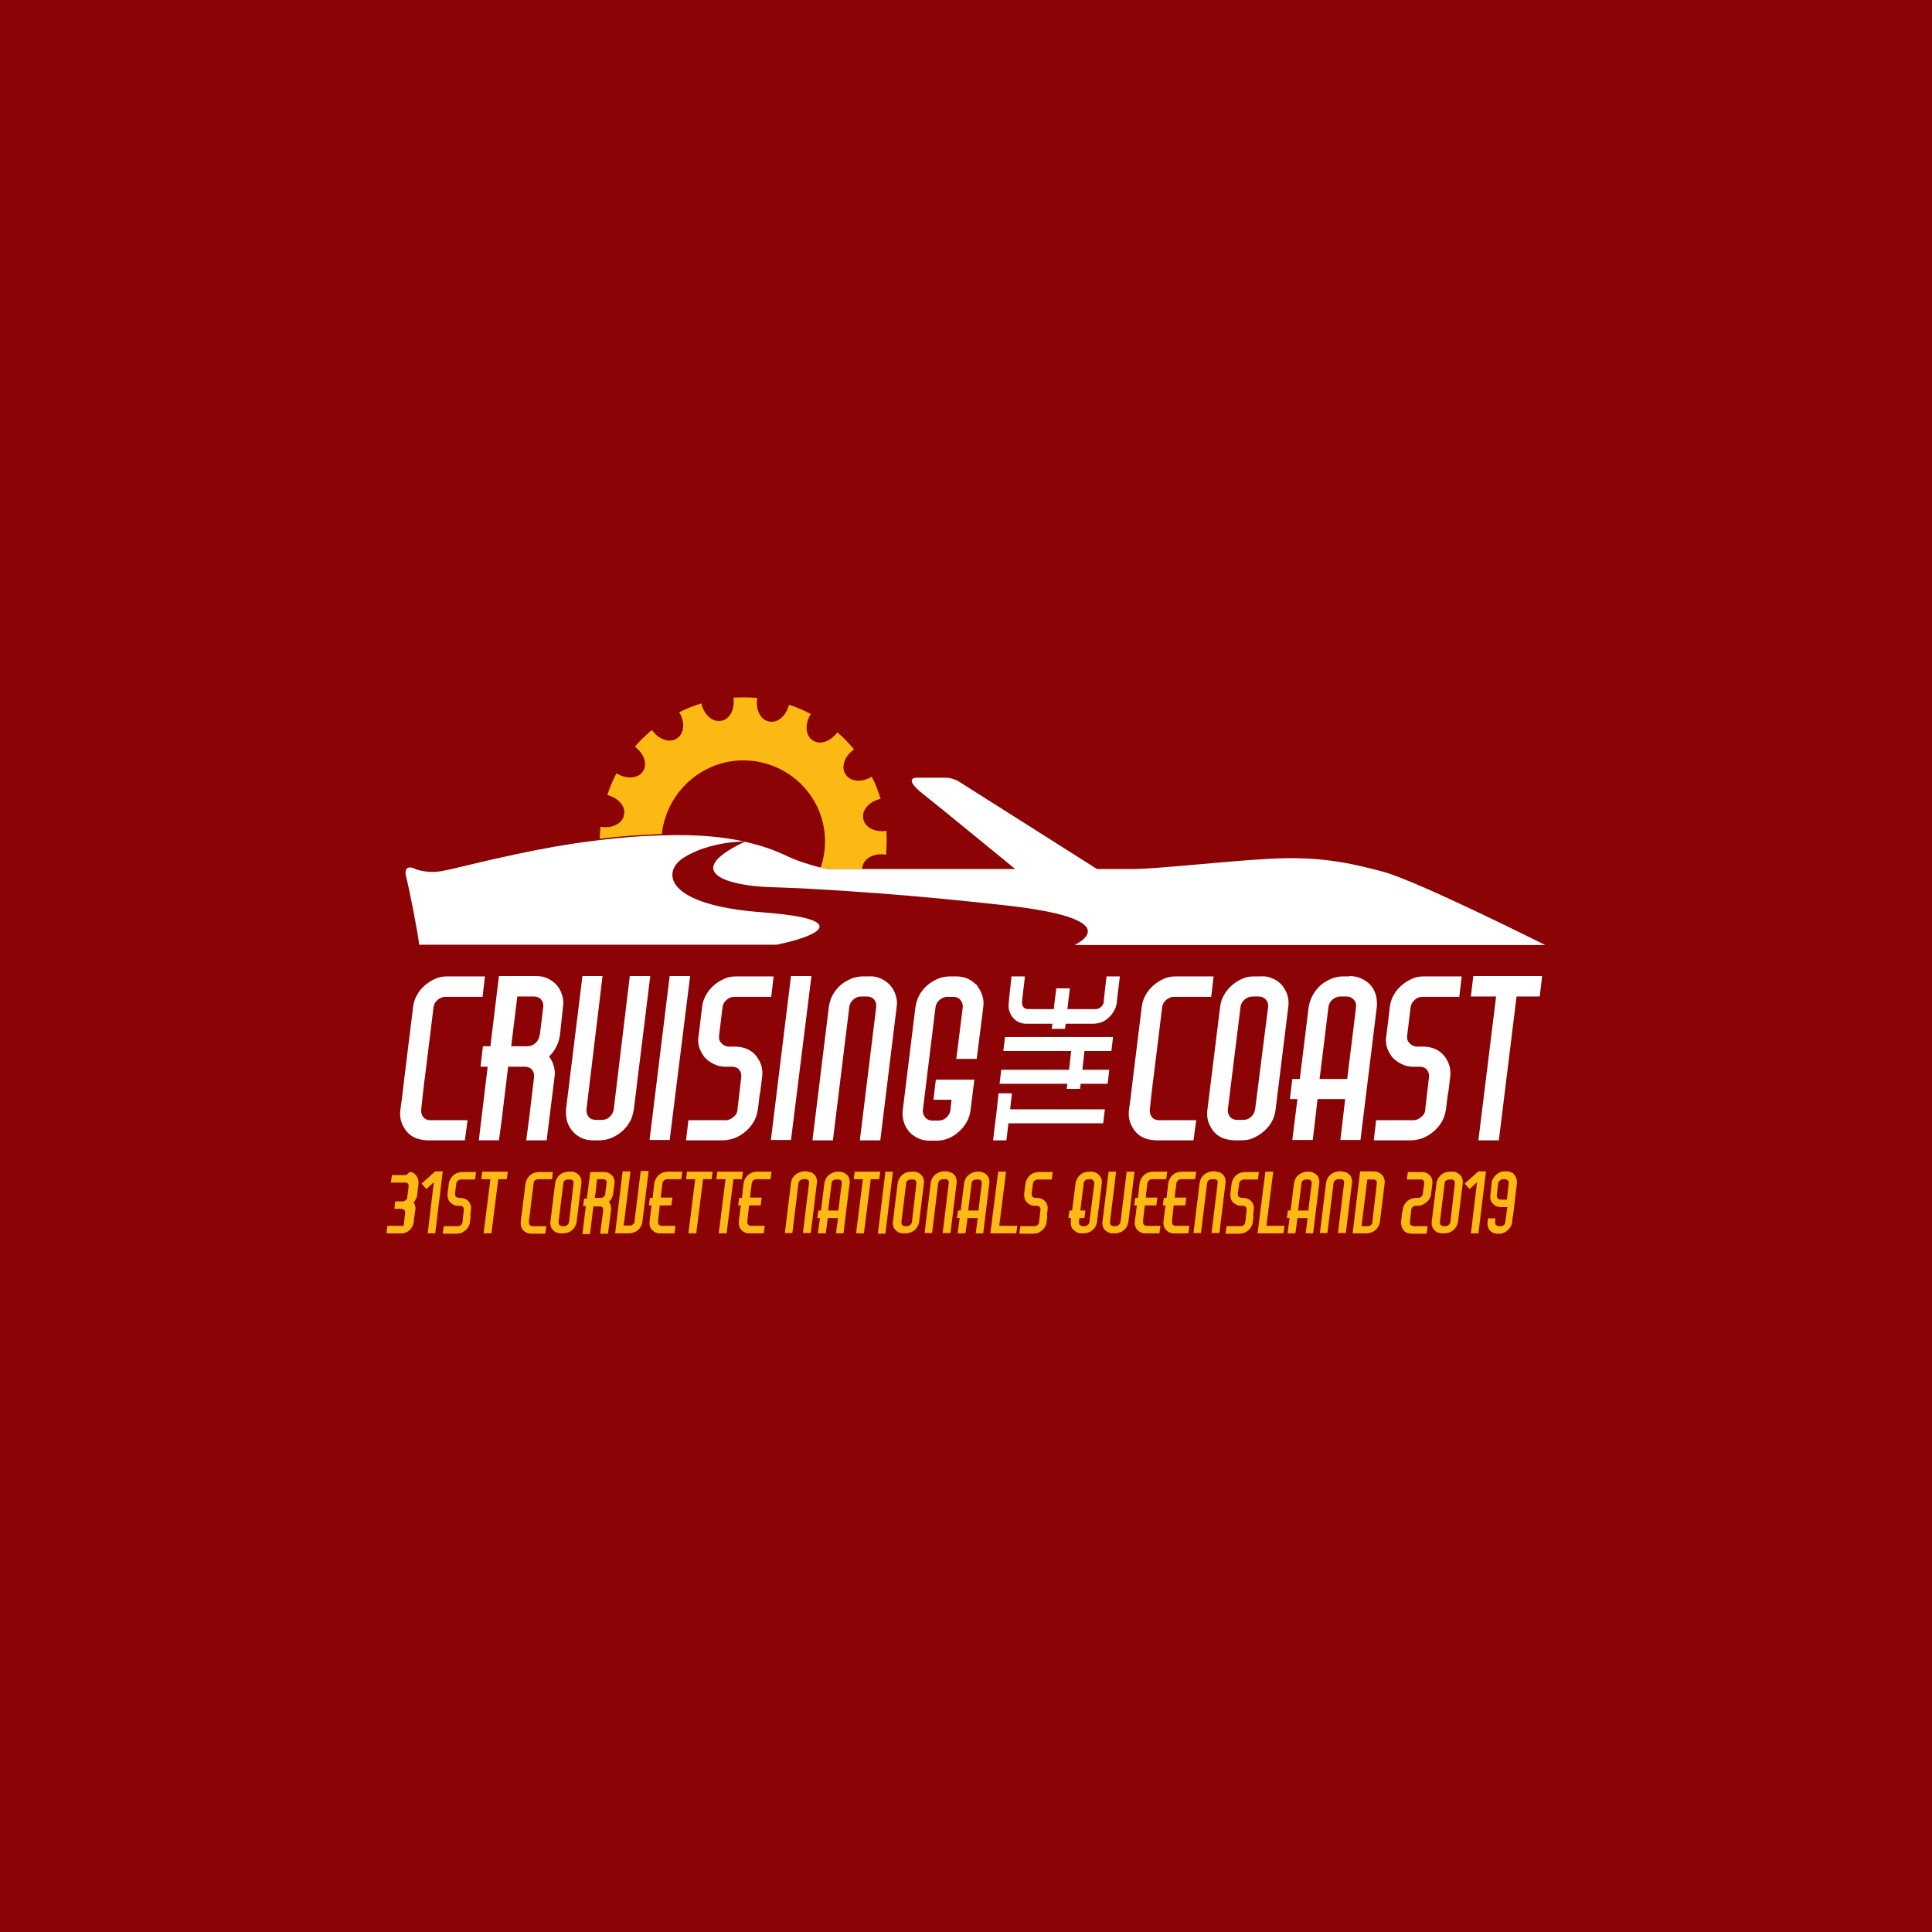 <?xml version="1.0" encoding="utf-8"?>
<!-- Generator: Adobe Illustrator 25.2.3, SVG Export Plug-In . SVG Version: 6.00 Build 0)  -->
<svg version="1.1" id="Layer_1" xmlns="http://www.w3.org/2000/svg" xmlns:xlink="http://www.w3.org/1999/xlink" x="0px" y="0px"
	 viewBox="0 0 566.9 566.9" style="enable-background:new 0 0 566.9 566.9;" xml:space="preserve">
<style type="text/css">
	.st0{fill:#8B0304;}
	.st1{fill:#FDB913;}
	.st2{fill:#FFFFFF;}
	.st3{fill:#FDB914;}
</style>
<rect y="0" class="st0" width="566.9" height="566.9"/>
<g>
	<path class="st1" d="M205.1,227c11-7.2,25.8-4.1,33.1,6.9c4.2,6.4,4.9,14,2.6,20.7c1.2,0.3,1.9,0.4,1.9,0.4s4,0,10.3,0
		c0-0.3,0-0.5,0.1-0.8c0.5-2.5,3.6-4,6.9-3.4c0.2-2.3,0.2-4.6,0.1-7c-3.3,0.5-6.4-1-6.8-3.6c-0.5-2.5,1.8-5.1,5.1-5.8
		c-0.7-2.2-1.5-4.4-2.6-6.5c-2.9,1.8-6.3,1.5-7.7-0.7c-1.4-2.1-0.3-5.4,2.5-7.3c-1.5-1.8-3.1-3.5-4.9-5c-2,2.7-5.2,3.8-7.3,2.3
		c-2.1-1.4-2.3-4.8-0.5-7.7c-2.1-1.1-4.2-2-6.4-2.7c-0.8,3.3-3.4,5.5-5.9,4.9c-2.5-0.5-4-3.6-3.4-6.9c-2.3-0.2-4.6-0.2-7-0.1
		c0.5,3.3-1,6.4-3.6,6.8c-2.5,0.5-5.1-1.8-5.8-5.1c-2.2,0.7-4.4,1.5-6.5,2.6c1.8,2.9,1.5,6.3-0.7,7.7c-2.1,1.4-5.4,0.3-7.3-2.5
		c-1.8,1.5-3.5,3.1-5,4.9c2.7,2,3.8,5.2,2.3,7.3c-1.4,2.1-4.8,2.3-7.7,0.5c-1.1,2.1-2,4.2-2.7,6.4c3.3,0.8,5.5,3.4,4.9,5.9
		c-0.5,2.5-3.6,4-6.9,3.4c-0.1,1.2-0.2,2.4-0.2,3.5c5.6-0.7,11.6-1.1,18.2-1.4C194.9,238.1,198.6,231.2,205.1,227z"/>
	<g>
		<path class="st2" d="M315.3,277.3l138.1,0c0,0-37-18.6-47.5-21.5c-10.4-2.8-19.4-4.6-33.6-3.8c-14.2,0.8-32.8,3-40.3,3
			c-1.3,0-5,0-10.1,0l-40.9-25.9c0,0-1.7-0.9-3.6-0.9c-1.9,0-8.5,0-8.5,0s-4.2,0,2.1,4.9c5.2,4.1,21.6,17.6,26.9,21.9
			c-16,0-33.9,0-44.8,0c-6.3,0-10.3,0-10.3,0s-0.7-0.1-1.9-0.4c-2.4-0.6-6.7-1.8-10.6-3.7c-2.8-1.3-6.6-2.8-11.8-3.9
			c-19.6,9.3-3.5,13,7.3,13.3c2.3,0.1,6.4,0.2,12,0.5c5.2,0.3,11.8,0.7,19.7,1.3c10.7,0.8,23.7,2,38.8,3.7
			C326.9,269.4,319.4,275.2,315.3,277.3z"/>
		<path class="st2" d="M229.1,268.2c-1.6-0.2-3.3-0.3-5.3-0.5c-29-2.1-29.7-12-23.1-16.1c7.5-4.7,17.6-4.7,17.6-4.7
			c-5.9-1.3-13.5-2.1-23.2-1.8c-0.3,0-0.6,0-0.9,0c-6.6,0.2-12.6,0.7-18.2,1.4c-9.6,1.1-17.7,2.7-24.4,4.1
			c-10.8,2.3-17.8,4.2-21.5,4.9c-3.6,0.8-7.2,0-8.4-0.6c-1.1-0.6-3.4-0.9-2.5,2.5c0.9,3.4,3.4,16.2,3.8,19.8l65.8,0h3l6.8,0l29.3,0
			C239.7,274.8,248.5,270.4,229.1,268.2z"/>
	</g>
	<g>
		<g>
			<path class="st2" d="M293,320.8l3.9,0l0,0.4l-0.5,4.3l27.8,0l-0.5,4.1l-27.8,0l-0.1,0.9l-0.5,4.1l-3.9,0l0.3-2.6l0.3-2.4l0.3-2.4
				l0.2-1.7L293,320.8z"/>
			<path class="st2" d="M294.9,304.3l6,0l25.7,0l-0.5,4.1l-3.9,0l-4,0l-0.6,5.5l4,0l3.9,0l-0.5,4.1l-7.9,0l-0.2,1.5l-3.9,0l0.2-1.5
				l-13.9,0l-6,0l0.5-4.1l0.4,0l5.6,0l5.4,0l8.5,0l0.6-5.5l-8.5,0l-5.4,0l-5.6,0l-0.4,0L294.9,304.3z"/>
			<path class="st2" d="M296.8,286.5l3.9,0l0,0.4l-0.7,5.9l-0.1,1.2c-0.1,0.6,0.1,1.1,0.4,1.5c0.3,0.4,0.8,0.6,1.4,0.6l5.4,0l2.1,0
				l0.4-3.4l0.3-2.3l0-0.4l4,0l0,0.4l-0.3,2.3l-0.4,3.4l6.3,0l1.7,0l0.3,0c0.5,0,1-0.2,1.4-0.5c0.4-0.3,0.7-0.7,0.9-1.2l0.4-3.8
				l0.5-4.1l3.9,0l0,0l-0.5,4.1l-0.4,3.4c0,0.1,0,0.2,0,0.3c0,0.1,0,0.2-0.1,0.4c-0.1,0.5-0.2,1-0.5,1.5c-0.6,1.2-1.4,2.2-2.5,3
				c-1.1,0.8-2.3,1.1-3.6,1.2l-1.9,0l-2.1,0l-1.9,0l-2.4,0l-0.2,1.5l-3.9,0l0.2-1.5l-7.6,0c-1.3,0-2.4-0.4-3.3-1.1
				c-0.9-0.8-1.5-1.7-1.8-2.9c-0.2-0.7-0.2-1.4-0.1-2.2l0.1-1.2L296.8,286.5z"/>
		</g>
		<g>
			<path class="st2" d="M123.9,322.6l-0.3,2.9c-0.1,0.9,0.1,1.6,0.6,2.3c0.5,0.6,1.2,0.9,2.1,0.9h10.9l-0.8,5.9h-10.9
				c-1.1,0-2.1-0.2-3.1-0.5c-1.7-0.6-3-1.7-3.9-3.3c-0.9-1.5-1.3-3.3-1-5.3l0.4-2.9l0.7-5.9l2.6-21.1c0.2-2,1-3.7,2.3-5.3
				c1.3-1.5,2.9-2.6,4.7-3.3c1-0.4,2.1-0.5,3.2-0.5h10.9l-0.7,6h-10.9c-0.8,0-1.6,0.3-2.3,0.9c-0.7,0.6-1.1,1.3-1.2,2.2l-1,8.2
				l-1.6,12.9l-0.1,0.7L123.9,322.6z"/>
			<path class="st2" d="M164.3,303.8c-0.2,1.2-0.5,2.3-1.1,3.4c-0.5,1-1.2,2-2.1,2.8c0.6,0.8,1.1,1.7,1.4,2.8
				c0.3,1.1,0.4,2.2,0.2,3.3l-2.3,18.5h-6l0.8-5.9l1.5-12.6c0.1-0.9-0.1-1.6-0.6-2.2c-0.5-0.6-1.2-0.9-2.1-0.9h-4.9l-1.9,15.7
				l-0.8,5.9h-5.9l2.6-21.6H141l0.7-6h2.2l2.5-20.6h10.9c1.2,0,2.4,0.2,3.4,0.7c1,0.5,1.9,1.1,2.6,1.9c0.7,0.8,1.3,1.8,1.6,2.9
				c0.4,1.1,0.5,2.3,0.3,3.5L164.3,303.8z M154.8,307c0.8,0,1.6-0.3,2.3-0.9c0.7-0.6,1.1-1.4,1.2-2.3l0.1-0.1l1-8.2
				c0.1-0.9-0.1-1.6-0.6-2.2c-0.5-0.6-1.3-0.9-2.1-0.9h-4.9l-1.4,11.3l-0.4,3.3H154.8z"/>
			<path class="st2" d="M174.1,334.6c-1.3,0-2.4-0.2-3.5-0.7c-1-0.5-1.9-1.1-2.6-2c-0.7-0.8-1.3-1.8-1.6-2.9
				c-0.3-1.1-0.4-2.3-0.3-3.6l4.8-39h5.9l-4.7,39c-0.1,0.9,0.1,1.6,0.6,2.3c0.5,0.6,1.2,0.9,2.1,0.9h1.8c0.9,0,1.7-0.3,2.3-0.9
				c0.7-0.6,1.1-1.4,1.2-2.3l4.7-39h6l-4.8,39c-0.2,1.3-0.5,2.5-1.1,3.6c-0.6,1.1-1.4,2.1-2.3,2.9c-0.9,0.8-2,1.5-3.2,2
				c-1.2,0.5-2.4,0.7-3.6,0.7H174.1z"/>
			<path class="st2" d="M202.5,286.4l-6,48.1h-5.9l5.9-48.1H202.5z"/>
			<path class="st2" d="M222.9,321.3l-0.5,4.1l-0.1,0.5c-0.3,1.9-1.1,3.5-2.4,5c-1.3,1.4-2.8,2.5-4.5,3.1c-0.5,0.2-1,0.3-1.5,0.4
				c-0.5,0.1-1,0.2-1.5,0.2h-0.1h-0.2h-4.9h-5.9l0.7-5.9h6h5c0.8,0,1.6-0.4,2.3-1c0.7-0.6,1.1-1.3,1.1-2.2l1.1-9.4
				c0.1-0.8-0.1-1.6-0.6-2.2c-0.5-0.6-1.2-0.9-2.1-0.9H213h-0.2h-0.1c-1.2,0-2.3-0.3-3.3-0.8c-1-0.5-1.8-1.1-2.5-1.8
				c-0.7-0.8-1.2-1.7-1.6-2.7c-0.4-1-0.5-2.1-0.4-3.3l0.1-0.5l1-8.3c0.2-2,1-3.7,2.3-5.3c1.3-1.5,2.9-2.6,4.7-3.3
				c1-0.4,2.1-0.5,3.2-0.5h4.9h5.9l-0.7,6h-5.9h-4.9c-0.9,0-1.7,0.3-2.3,0.9c-0.7,0.6-1.1,1.3-1.2,2.2l-1,8.3
				c-0.1,0.9,0.1,1.6,0.7,2.2c0.5,0.6,1.2,0.9,2,1h1.9v-0.1l0.1,0.1c1.1,0,2.1,0.2,3,0.5c1.7,0.6,3,1.7,3.9,3.3
				c0.9,1.5,1.3,3.3,1,5.3l-0.5,4.1L222.9,321.3z"/>
			<path class="st2" d="M238.1,286.4l-6,48.1h-5.9l5.9-48.1H238.1z"/>
			<path class="st2" d="M258.6,287.2c1,0.5,1.9,1.1,2.6,1.9c0.7,0.8,1.3,1.8,1.6,2.9c0.4,1.1,0.5,2.3,0.3,3.5l-4.8,39.1h-6l4.8-39.1
				c0.1-0.9-0.1-1.6-0.6-2.2c-0.5-0.6-1.3-0.9-2.1-0.9h-1.7c-0.9,0-1.7,0.3-2.3,0.9c-0.7,0.6-1.1,1.3-1.2,2.2l-4.8,39.1h-6l4.8-39.1
				c0.2-1.2,0.5-2.4,1.1-3.5c0.6-1.1,1.4-2.1,2.3-2.9c0.9-0.8,2-1.4,3.1-1.9c1.2-0.5,2.4-0.7,3.7-0.7h1.8
				C256.4,286.4,257.5,286.7,258.6,287.2z"/>
			<path class="st2" d="M286.4,288.9c0.4,0.4,0.5,0.6,0.5,0.5c0,0-0.1-0.1-0.2-0.3c-0.1-0.1-0.3-0.3-0.4-0.4
				C286.2,288.6,286.2,288.7,286.4,288.9c0.8,0.9,1.4,1.9,1.8,3.1c0.4,1.2,0.5,2.4,0.3,3.6l-1.9,15.1h-1.9h-4.1l1.9-15.1
				c0.1-0.8-0.2-1.6-0.7-2.2c-0.5-0.6-1.2-0.9-2.1-0.9H278c-0.8,0-1.6,0.3-2.3,0.9c-0.7,0.6-1.1,1.3-1.2,2.2l-3.7,30.1
				c-0.1,0.8,0.2,1.6,0.7,2.2c0.5,0.6,1.2,0.9,2.1,0.9h1.8c0.9,0,1.7-0.3,2.3-0.9c0.7-0.6,1.1-1.4,1.2-2.3l0.3-2.9h-5.3l0.7-5.9h5.3
				h4.1h1.9l-1.1,8.8c-0.2,2-1,3.7-2.3,5.3c-1.3,1.5-2.9,2.7-4.7,3.3c-1,0.4-2.1,0.5-3.2,0.5h-1.8c-1.2,0-2.4-0.2-3.4-0.7
				c-1-0.5-1.9-1.1-2.6-1.9c-0.7-0.8-1.3-1.8-1.6-2.9c-0.3-1.1-0.5-2.2-0.3-3.5l3.7-30.1c0.2-1.2,0.5-2.4,1.1-3.5
				c0.6-1.1,1.4-2.1,2.3-2.9c0.9-0.8,2-1.5,3.2-2c1.2-0.5,2.4-0.7,3.7-0.7h1.7c1.1,0,2.1,0.2,3.2,0.6
				C284.7,287.5,285.6,288.1,286.4,288.9z"/>
		</g>
		<g>
			<path class="st2" d="M337.7,322.6l-0.3,2.9c-0.1,0.9,0.1,1.6,0.6,2.3c0.5,0.6,1.2,0.9,2.1,0.9h10.9l-0.8,5.9h-10.9
				c-1.1,0-2.1-0.2-3.1-0.5c-1.7-0.6-3-1.7-3.9-3.3c-0.9-1.5-1.3-3.3-1-5.3l0.4-2.9l0.7-5.9l2.6-21.1c0.2-2,1-3.7,2.3-5.3
				c1.3-1.5,2.9-2.6,4.7-3.3c1-0.4,2.1-0.5,3.2-0.5h10.9l-0.7,6h-10.9c-0.8,0-1.6,0.3-2.3,0.9c-0.7,0.6-1.1,1.3-1.2,2.2l-1,8.2
				l-1.6,12.9l-0.1,0.7L337.7,322.6z"/>
			<path class="st2" d="M373.1,287c1.7,0.6,3,1.7,3.9,3.3c0.9,1.5,1.3,3.3,1,5.3l-3.7,29.9c-0.2,2-1,3.8-2.3,5.3
				c-1.3,1.5-2.9,2.6-4.7,3.3c-1,0.4-2.1,0.5-3.2,0.5h-1.8c-1.1,0-2.1-0.2-3.1-0.5c-1.7-0.6-3-1.7-3.9-3.3c-0.9-1.5-1.3-3.3-1-5.3
				l3.7-29.9c0.2-2,1-3.7,2.3-5.3c1.3-1.5,2.9-2.6,4.7-3.3c1-0.4,2.1-0.5,3.2-0.5h1.7C371.2,286.4,372.2,286.6,373.1,287z
				 M372.1,295.5c0.1-0.9-0.1-1.6-0.7-2.2c-0.5-0.6-1.2-0.9-2.1-0.9h-1.8c-0.8,0-1.6,0.3-2.3,0.9c-0.7,0.6-1.1,1.3-1.2,2.2
				l-3.7,29.9c-0.1,0.9,0.1,1.6,0.6,2.3c0.5,0.6,1.2,0.9,2.1,0.9h1.8c0.9,0,1.7-0.3,2.3-0.9c0.7-0.6,1.1-1.4,1.2-2.3L372.1,295.5z"
				/>
			<path class="st2" d="M395.9,286.4c1.2,0,2.4,0.2,3.5,0.7c1.1,0.5,2,1.1,2.7,1.9c0.7,0.8,1.3,1.8,1.6,2.9c0.3,1.1,0.4,2.3,0.3,3.5
				l-4.8,39.1h-5.9l0.7-5.9l0.7-6.1h-8.1l-0.7,6.1l-0.7,5.9h-6l1.5-12h-2.2l0.7-5.9h2.2l2.6-21.1c0.2-1.2,0.6-2.4,1.2-3.5
				c0.6-1.1,1.4-2.1,2.3-2.9c0.9-0.8,2-1.4,3.1-1.9c1.2-0.5,2.4-0.7,3.6-0.7H395.9z M397.9,295.5c0.1-0.9-0.1-1.6-0.7-2.2
				c-0.5-0.6-1.2-0.9-2.1-0.9h-1.8c-0.8,0-1.6,0.3-2.3,0.9c-0.7,0.6-1.1,1.3-1.2,2.2l-1,8.2l-1.6,12.9h8.1l1.6-12.9L397.9,295.5z"/>
			<path class="st2" d="M424.8,321.3l-0.5,4.1l-0.1,0.5c-0.3,1.9-1.1,3.5-2.4,5c-1.3,1.4-2.8,2.5-4.5,3.1c-0.5,0.2-1,0.3-1.5,0.4
				c-0.5,0.1-1,0.2-1.5,0.2h-0.1H414h-4.9h-6l0.7-5.9h6h5c0.8,0,1.6-0.4,2.3-1c0.7-0.6,1.1-1.3,1.1-2.2l1.1-9.4
				c0.1-0.8-0.1-1.6-0.6-2.2c-0.5-0.6-1.2-0.9-2.1-0.9h-1.8h-0.2h-0.1c-1.2,0-2.3-0.3-3.3-0.8c-1-0.5-1.8-1.1-2.5-1.8
				c-0.7-0.8-1.2-1.7-1.6-2.7c-0.4-1-0.5-2.1-0.4-3.3l0.1-0.5l1-8.3c0.2-2,1-3.7,2.3-5.3c1.3-1.5,2.9-2.6,4.7-3.3
				c1-0.4,2.1-0.5,3.2-0.5h4.9h6l-0.7,6h-5.9h-4.9c-0.9,0-1.7,0.3-2.3,0.9c-0.7,0.6-1.1,1.3-1.2,2.2l-1,8.3
				c-0.1,0.9,0.1,1.6,0.7,2.2c0.5,0.6,1.2,0.9,2,1h1.9v-0.1l0.1,0.1c1.1,0,2.1,0.2,3,0.5c1.7,0.6,3,1.7,3.9,3.3
				c0.9,1.5,1.3,3.3,1,5.3l-0.5,4.1L424.8,321.3z"/>
			<path class="st2" d="M452.5,286.4l-0.7,6h-0.5H445l-5.2,42.2h-6l5.2-42.2h-1.4h-6l0.7-6h3.8h3.5h3.5h2.4H452.5z"/>
		</g>
	</g>
	<g>
		<path class="st3" d="M120.9,344c0.5,0.2,1,0.6,1.3,1c0.3,0.5,0.5,1,0.6,1.7v0.1v0.2c0,0,0,0.1,0,0.1c0,0,0,0.1,0,0.1v0.1l-0.3,2.6
			l-0.1,0.5l0,0.1l0,0.3c-0.1,0.4-0.2,0.8-0.4,1.1c-0.2,0.4-0.4,0.7-0.6,1c0.4,0.6,0.6,1.3,0.5,2.1l-0.1,0.4l-0.1,0.6l0,0.3
			l-0.2,1.2l-0.1,1.1c-0.1,0.8-0.4,1.4-0.9,2c-0.5,0.6-1.1,1-1.8,1.2l-0.3,0.1c0,0,0,0-0.1,0c0,0-0.1,0-0.1,0c0,0,0,0-0.1,0
			c-0.2,0-0.3,0-0.3,0h0c0,0-0.1,0-0.1,0h-0.2h-1.9h-2.2v0l0.1-0.9l0.2-1.3h2.3h2.1c0,0,0.1,0,0.1,0h0l0.1,0h0c0,0,0,0,0,0
			c0,0,0,0,0,0l0,0c0,0,0,0,0,0c0,0,0,0,0,0c0,0,0,0,0,0c0,0,0,0,0,0c0,0,0,0,0,0l0,0c0,0,0,0,0.1,0l0,0l0.1-0.1c0,0,0,0,0,0
			c0,0,0,0,0,0c0,0,0,0,0,0c0,0,0,0,0,0c0,0,0,0,0,0c0,0,0,0,0,0c0,0,0,0,0,0c0,0,0,0,0,0l0,0c0,0,0,0,0,0c0,0,0,0,0,0c0,0,0,0,0,0
			c0,0,0,0,0,0c0,0,0,0,0-0.1l0,0c0,0,0,0,0,0c0,0,0,0,0,0v0c0,0,0-0.1,0-0.1l0.2-2l0.2-1.5c0-0.3,0-0.6-0.2-0.8
			c-0.2-0.2-0.5-0.3-0.8-0.4h-0.7h-1.2h-0.1h-0.2l0.3-2.2h0.2h0.1h1.2h0.7c0.3,0,0.6-0.1,0.9-0.4c0.3-0.2,0.4-0.5,0.4-0.8l0-0.1
			l0.2-1.4l0.2-1.7c0-0.3,0-0.6-0.2-0.8c-0.2-0.2-0.5-0.3-0.8-0.3h-0.7h-1.2h-2.1h-0.2l0.3-2.2h2.3h1.2h0.7
			C120.2,343.8,120.6,343.8,120.9,344z"/>
		<path class="st3" d="M129.9,343.8l-0.1,0.9l-2.1,17.2h-2.2l1.8-15l-2.2,2l-1.4-1.6l4-3.6h0H129.9z"/>
		<path class="st3" d="M138.1,356.9l-0.2,1.6l0,0.2c-0.1,0.7-0.4,1.3-0.9,1.9c-0.5,0.5-1,0.9-1.7,1.2c-0.2,0.1-0.4,0.1-0.6,0.1
			c-0.2,0-0.4,0.1-0.6,0.1h0H134h-1.9h-2.2l0.3-2.2h2.3h1.9c0.3,0,0.6-0.1,0.9-0.4c0.3-0.2,0.4-0.5,0.4-0.8l0.4-3.6
			c0-0.3,0-0.6-0.2-0.8c-0.2-0.2-0.5-0.4-0.8-0.4h-0.7h-0.1h0c-0.5,0-0.9-0.1-1.2-0.3c-0.4-0.2-0.7-0.4-1-0.7
			c-0.3-0.3-0.5-0.6-0.6-1c-0.1-0.4-0.2-0.8-0.2-1.2l0-0.2l0.4-3.1c0.1-0.7,0.4-1.4,0.9-2c0.5-0.6,1.1-1,1.8-1.2
			c0.4-0.1,0.8-0.2,1.2-0.2h1.9h2.2l-0.3,2.2h-2.2h-1.9c-0.3,0-0.6,0.1-0.9,0.3c-0.3,0.2-0.4,0.5-0.5,0.8l-0.4,3.1
			c0,0.3,0.1,0.6,0.2,0.8c0.2,0.2,0.5,0.3,0.8,0.4h0.7v0l0,0c0.4,0,0.8,0.1,1.1,0.2c0.6,0.2,1.1,0.7,1.5,1.2c0.3,0.6,0.5,1.2,0.4,2
			l-0.2,1.6L138.1,356.9z"/>
		<path class="st3" d="M149,343.8l-0.3,2.2h-0.2h-2.3l-2,15.9h-2.3l2-15.9h-0.5h-2.2l0.3-2.2h1.5h1.3h1.3h0.9H149z"/>
		<path class="st3" d="M155.3,357.4l-0.1,1.1c0,0.3,0,0.6,0.2,0.9c0.2,0.2,0.5,0.4,0.8,0.4h4.1l-0.3,2.2h-4.1
			c-0.4,0-0.8-0.1-1.2-0.2c-0.6-0.2-1.1-0.7-1.5-1.2c-0.3-0.6-0.5-1.3-0.4-2l0.1-1.1l0.3-2.2l1-8c0.1-0.7,0.4-1.4,0.9-2
			c0.5-0.6,1.1-1,1.8-1.2c0.4-0.1,0.8-0.2,1.2-0.2h4.1L162,346h-4.1c-0.3,0-0.6,0.1-0.9,0.3c-0.3,0.2-0.4,0.5-0.4,0.8l-0.4,3.1
			l-0.6,4.9l0,0.3L155.3,357.4z"/>
		<path class="st3" d="M168.7,344c0.6,0.2,1.1,0.7,1.5,1.2c0.3,0.6,0.5,1.2,0.4,2l-1.4,11.3c-0.1,0.8-0.4,1.4-0.9,2
			c-0.5,0.6-1.1,1-1.8,1.2c-0.4,0.1-0.8,0.2-1.2,0.2h-0.7c-0.4,0-0.8-0.1-1.2-0.2c-0.6-0.2-1.1-0.7-1.5-1.2c-0.3-0.6-0.5-1.3-0.4-2
			l1.4-11.3c0.1-0.7,0.4-1.4,0.9-2c0.5-0.6,1.1-1,1.8-1.2c0.4-0.1,0.8-0.2,1.2-0.2h0.7C167.9,343.8,168.3,343.8,168.7,344z
			 M168.3,347.2c0-0.3-0.1-0.6-0.2-0.8c-0.2-0.2-0.5-0.3-0.8-0.3h-0.7c-0.3,0-0.6,0.1-0.9,0.3c-0.3,0.2-0.4,0.5-0.4,0.8l-1.4,11.3
			c0,0.3,0,0.6,0.2,0.9c0.2,0.2,0.5,0.4,0.8,0.4h0.7c0.3,0,0.6-0.1,0.9-0.4c0.3-0.2,0.4-0.5,0.5-0.9L168.3,347.2z"/>
		<path class="st3" d="M179.9,350.3c-0.1,0.5-0.2,0.9-0.4,1.3c-0.2,0.4-0.5,0.7-0.8,1c0.2,0.3,0.4,0.7,0.5,1.1
			c0.1,0.4,0.1,0.8,0.1,1.3l-0.9,7h-2.3l0.3-2.2l0.6-4.7c0-0.3,0-0.6-0.2-0.8c-0.2-0.2-0.5-0.3-0.8-0.3h-1.9l-0.7,5.9l-0.3,2.2h-2.2
			l1-8.2h-0.8l0.3-2.2h0.8l1-7.8h4.1c0.5,0,0.9,0.1,1.3,0.3c0.4,0.2,0.7,0.4,1,0.7c0.3,0.3,0.5,0.7,0.6,1.1s0.2,0.9,0.1,1.3
			L179.9,350.3z M176.3,351.5c0.3,0,0.6-0.1,0.9-0.4c0.3-0.2,0.4-0.5,0.4-0.9l0,0l0.4-3.1c0-0.3,0-0.6-0.2-0.8
			c-0.2-0.2-0.5-0.3-0.8-0.3h-1.8l-0.5,4.3l-0.2,1.2H176.3z"/>
		<path class="st3" d="M190.3,343.8l-1.8,14.7c-0.1,0.5-0.2,0.9-0.4,1.3c-0.2,0.4-0.5,0.8-0.9,1.1c-0.3,0.3-0.7,0.6-1.2,0.7
			c-0.4,0.2-0.9,0.3-1.4,0.3h-4.1l2.2-18.2h2.3l-2,15.9h1.9c0.3,0,0.6-0.1,0.9-0.4c0.3-0.2,0.4-0.5,0.4-0.9l1.8-14.7H190.3z"/>
		<path class="st3" d="M200.2,343.8l-0.3,2.2h-0.2h-3.2h-0.7c-0.3,0-0.6,0.1-0.9,0.3c-0.3,0.2-0.4,0.5-0.5,0.8l-0.4,3.1l-0.1,1.2
			h1.9h1.3h0.2l-0.3,2.3h-0.2h-1.3h-1.9l-0.4,3.6l-0.1,1l0,0.2c0,0.3,0,0.6,0.2,0.8c0.2,0.2,0.4,0.3,0.6,0.4h2.1h2.2l-0.3,2.2v0
			h-2.3h-1.9c-0.1,0-0.1,0-0.2,0c-0.1,0-0.1,0-0.2,0c-0.3,0-0.5-0.1-0.8-0.2c-0.6-0.2-1.1-0.7-1.5-1.2c-0.3-0.6-0.5-1.3-0.4-2
			l0.1-1.1l0.2-1.2l0.1-1.1l0.2-1.4h-0.8l0.3-2.2h0.8l0.5-4.3c0.1-0.7,0.4-1.4,0.9-2c0.5-0.6,1.1-1,1.8-1.2c0.4-0.1,0.8-0.2,1.2-0.2
			h0.7H200.2z"/>
		<path class="st3" d="M209.1,343.8l-0.3,2.2h-0.2h-2.3l-2,15.9h-2.3l2-15.9h-0.5h-2.2l0.3-2.2h1.5h1.3h1.3h0.9H209.1z"/>
		<path class="st3" d="M218,343.8l-0.3,2.2h-0.2h-2.3l-2,15.9h-2.3l2-15.9h-0.5h-2.2l0.3-2.2h1.5h1.3h1.3h0.9H218z"/>
		<path class="st3" d="M226.4,343.8l-0.3,2.2h-0.2h-3.2H222c-0.3,0-0.6,0.1-0.9,0.3c-0.3,0.2-0.4,0.5-0.5,0.8l-0.4,3.1l-0.1,1.2h1.9
			h1.3h0.2l-0.3,2.3H223h-1.3h-1.9l-0.4,3.6l-0.1,1l0,0.2c0,0.3,0,0.6,0.2,0.8c0.2,0.2,0.4,0.3,0.6,0.4h2.1h2.2l-0.3,2.2v0h-2.3
			h-1.9c-0.1,0-0.1,0-0.2,0c-0.1,0-0.1,0-0.2,0c-0.3,0-0.5-0.1-0.8-0.2c-0.6-0.2-1.1-0.7-1.5-1.2c-0.3-0.6-0.5-1.3-0.4-2l0.1-1.1
			l0.2-1.2l0.1-1.1l0.2-1.4h-0.8l0.3-2.2h0.8l0.5-4.3c0.1-0.7,0.4-1.4,0.9-2c0.5-0.6,1.1-1,1.8-1.2c0.4-0.1,0.8-0.2,1.2-0.2h0.7
			H226.4z"/>
		<path class="st3" d="M238,344c0.4,0.2,0.7,0.4,1,0.7c0.3,0.3,0.5,0.7,0.6,1.1c0.1,0.4,0.2,0.9,0.1,1.3l-1.8,14.7h-2.3l1.8-14.7
			c0-0.3,0-0.6-0.2-0.8c-0.2-0.2-0.5-0.3-0.8-0.3h-0.7c-0.3,0-0.6,0.1-0.9,0.3c-0.3,0.2-0.4,0.5-0.5,0.8l-1.8,14.7h-2.2l1.8-14.7
			c0.1-0.5,0.2-0.9,0.4-1.3c0.2-0.4,0.5-0.8,0.9-1.1c0.3-0.3,0.7-0.5,1.2-0.7c0.4-0.2,0.9-0.3,1.4-0.3h0.7
			C237.2,343.8,237.6,343.9,238,344z"/>
		<path class="st3" d="M246.3,343.8c0.5,0,0.9,0.1,1.3,0.3c0.4,0.2,0.7,0.4,1,0.7c0.3,0.3,0.5,0.7,0.6,1.1s0.2,0.9,0.1,1.3
			l-1.8,14.7h-2.2l0.3-2.2l0.3-2.3h-3l-0.3,2.3l-0.3,2.2h-2.3l0.6-4.5h-0.8l0.3-2.2h0.8l1-8c0.1-0.5,0.2-0.9,0.4-1.3
			c0.2-0.4,0.5-0.8,0.9-1.1c0.3-0.3,0.7-0.5,1.2-0.7c0.4-0.2,0.9-0.3,1.4-0.3H246.3z M247,347.2c0-0.3-0.1-0.6-0.2-0.8
			c-0.2-0.2-0.5-0.3-0.8-0.3h-0.7c-0.3,0-0.6,0.1-0.9,0.3c-0.3,0.2-0.4,0.5-0.4,0.8l-0.4,3.1l-0.6,4.9h3l0.6-4.9L247,347.2z"/>
		<path class="st3" d="M258.3,343.8L258,346h-0.2h-2.3l-2,15.9h-2.3l2-15.9h-0.5h-2.2l0.3-2.2h1.5h1.3h1.3h0.9H258.3z"/>
		<path class="st3" d="M262,343.8l-2.2,18.2h-2.2l2.2-18.2H262z"/>
		<path class="st3" d="M269.2,344c0.6,0.2,1.1,0.7,1.5,1.2c0.3,0.6,0.5,1.2,0.4,2l-1.4,11.3c-0.1,0.8-0.4,1.4-0.9,2
			c-0.5,0.6-1.1,1-1.8,1.2c-0.4,0.1-0.8,0.2-1.2,0.2h-0.7c-0.4,0-0.8-0.1-1.2-0.2c-0.6-0.2-1.1-0.7-1.5-1.2c-0.3-0.6-0.5-1.3-0.4-2
			l1.4-11.3c0.1-0.7,0.4-1.4,0.9-2c0.5-0.6,1.1-1,1.8-1.2c0.4-0.1,0.8-0.2,1.2-0.2h0.7C268.5,343.8,268.9,343.8,269.2,344z
			 M268.9,347.2c0-0.3-0.1-0.6-0.2-0.8c-0.2-0.2-0.5-0.3-0.8-0.3h-0.7c-0.3,0-0.6,0.1-0.9,0.3c-0.3,0.2-0.4,0.5-0.4,0.8l-1.4,11.3
			c0,0.3,0,0.6,0.2,0.9c0.2,0.2,0.5,0.4,0.8,0.4h0.7c0.3,0,0.6-0.1,0.9-0.4c0.3-0.2,0.4-0.5,0.5-0.9L268.9,347.2z"/>
		<path class="st3" d="M279,344c0.4,0.2,0.7,0.4,1,0.7c0.3,0.3,0.5,0.7,0.6,1.1c0.1,0.4,0.2,0.9,0.1,1.3l-1.8,14.7h-2.3l1.8-14.7
			c0-0.3,0-0.6-0.2-0.8c-0.2-0.2-0.5-0.3-0.8-0.3h-0.7c-0.3,0-0.6,0.1-0.9,0.3c-0.3,0.2-0.4,0.5-0.5,0.8l-1.8,14.7h-2.2l1.8-14.7
			c0.1-0.5,0.2-0.9,0.4-1.3s0.5-0.8,0.9-1.1c0.3-0.3,0.7-0.5,1.2-0.7c0.4-0.2,0.9-0.3,1.4-0.3h0.7C278.2,343.8,278.7,343.9,279,344z
			"/>
		<path class="st3" d="M287.3,343.8c0.5,0,0.9,0.1,1.3,0.3c0.4,0.2,0.7,0.4,1,0.7c0.3,0.3,0.5,0.7,0.6,1.1c0.1,0.4,0.2,0.9,0.1,1.3
			l-1.8,14.7h-2.2l0.3-2.2l0.3-2.3h-3l-0.3,2.3l-0.3,2.2H281l0.6-4.5h-0.8l0.3-2.2h0.8l1-8c0.1-0.5,0.2-0.9,0.4-1.3
			c0.2-0.4,0.5-0.8,0.9-1.1c0.3-0.3,0.7-0.5,1.2-0.7c0.4-0.2,0.9-0.3,1.4-0.3H287.3z M288.1,347.2c0-0.3-0.1-0.6-0.2-0.8
			c-0.2-0.2-0.5-0.3-0.8-0.3h-0.7c-0.3,0-0.6,0.1-0.9,0.3c-0.3,0.2-0.4,0.5-0.4,0.8l-0.4,3.1l-0.6,4.9h3l0.6-4.9L288.1,347.2z"/>
		<path class="st3" d="M292.9,343.8h2.3l-2,15.9h5.3l-0.3,2.2h-7.6L292.9,343.8z"/>
		<path class="st3" d="M307.3,356.9l-0.2,1.6l0,0.2c-0.1,0.7-0.4,1.3-0.9,1.9c-0.5,0.5-1,0.9-1.7,1.2c-0.2,0.1-0.4,0.1-0.6,0.1
			c-0.2,0-0.4,0.1-0.6,0.1h0h-0.1h-1.9h-2.2l0.3-2.2h2.3h1.9c0.3,0,0.6-0.1,0.9-0.4c0.3-0.2,0.4-0.5,0.4-0.8l0.4-3.6
			c0-0.3,0-0.6-0.2-0.8s-0.5-0.4-0.8-0.4h-0.7h-0.1h0c-0.5,0-0.9-0.1-1.2-0.3c-0.4-0.2-0.7-0.4-1-0.7c-0.3-0.3-0.5-0.6-0.6-1
			c-0.1-0.4-0.2-0.8-0.2-1.2l0-0.2l0.4-3.1c0.1-0.7,0.4-1.4,0.9-2c0.5-0.6,1.1-1,1.8-1.2c0.4-0.1,0.8-0.2,1.2-0.2h1.9h2.2l-0.3,2.2
			h-2.2h-1.9c-0.3,0-0.6,0.1-0.9,0.3c-0.3,0.2-0.4,0.5-0.5,0.8l-0.4,3.1c0,0.3,0.1,0.6,0.2,0.8c0.2,0.2,0.5,0.3,0.8,0.4h0.7v0l0,0
			c0.4,0,0.8,0.1,1.1,0.2c0.6,0.2,1.1,0.7,1.5,1.2c0.3,0.6,0.5,1.2,0.4,2l-0.2,1.6L307.3,356.9z"/>
		<path class="st3" d="M323.3,346.6c0,0.1,0,0.2,0,0.3c0,0.1,0,0.2,0,0.3l-1.4,11.3c-0.1,0.5-0.2,0.9-0.4,1.3
			c-0.2,0.4-0.5,0.8-0.9,1.1c-0.3,0.3-0.7,0.6-1.2,0.7c-0.4,0.2-0.9,0.3-1.4,0.3h-0.7c-0.5,0-0.9-0.1-1.3-0.3
			c-0.4-0.2-0.8-0.5-1.1-0.8c-0.3-0.3-0.5-0.7-0.6-1.1c-0.1-0.4-0.1-0.8-0.1-1.2l0.1-1.1h-0.8l0.3-2.2h0.8l1-8
			c0.1-0.7,0.4-1.4,0.9-2c0.5-0.6,1.1-1,1.8-1.2c0.4-0.1,0.8-0.2,1.2-0.2h0.7c0.4,0,0.8,0.1,1.1,0.2s0.7,0.3,1,0.6
			c0.3,0.3,0.5,0.6,0.7,0.9C323.2,345.9,323.3,346.2,323.3,346.6z M321.1,347.2c0-0.3-0.1-0.6-0.3-0.8c-0.2-0.2-0.5-0.4-0.8-0.4
			h-0.7c-0.3,0-0.6,0.1-0.9,0.4c-0.3,0.2-0.4,0.5-0.4,0.8l-0.4,3.1l-0.6,4.9h1.5l-0.3,2.2h-1.5l-0.1,1.1c0,0.3,0,0.6,0.2,0.9
			c0.2,0.2,0.5,0.4,0.8,0.4h0.7c0.3,0,0.6-0.1,0.9-0.4c0.3-0.2,0.4-0.5,0.5-0.9l0.1-1.1l0.3-2.2L321.1,347.2z"/>
		<path class="st3" d="M326.5,361.9c-0.5,0-0.9-0.1-1.3-0.3c-0.4-0.2-0.7-0.4-1-0.7c-0.3-0.3-0.5-0.7-0.6-1.1
			c-0.1-0.4-0.2-0.9-0.1-1.3l1.8-14.7h2.2l-1.8,14.7c0,0.3,0,0.6,0.2,0.9c0.2,0.2,0.5,0.4,0.8,0.4h0.7c0.3,0,0.6-0.1,0.9-0.4
			c0.3-0.2,0.4-0.5,0.5-0.9l1.8-14.7h2.3l-1.8,14.7c-0.1,0.5-0.2,0.9-0.4,1.3c-0.2,0.4-0.5,0.8-0.9,1.1c-0.3,0.3-0.7,0.6-1.2,0.7
			c-0.4,0.2-0.9,0.3-1.4,0.3H326.5z"/>
		<path class="st3" d="M342.5,343.8l-0.3,2.2H342h-3.2h-0.7c-0.3,0-0.6,0.1-0.9,0.3c-0.3,0.2-0.4,0.5-0.5,0.8l-0.4,3.1l-0.1,1.2h1.9
			h1.3h0.2l-0.3,2.3h-0.2h-1.3h-1.9l-0.4,3.6l-0.1,1l0,0.2c0,0.3,0,0.6,0.2,0.8c0.2,0.2,0.4,0.3,0.6,0.4h2.1h2.2l-0.3,2.2v0H338
			h-1.9c-0.1,0-0.1,0-0.2,0c-0.1,0-0.1,0-0.2,0c-0.3,0-0.5-0.1-0.8-0.2c-0.6-0.2-1.1-0.7-1.5-1.2c-0.3-0.6-0.5-1.3-0.4-2l0.1-1.1
			l0.2-1.2l0.1-1.1l0.2-1.4h-0.8l0.3-2.2h0.8l0.5-4.3c0.1-0.7,0.4-1.4,0.9-2c0.5-0.6,1.1-1,1.8-1.2c0.4-0.1,0.8-0.2,1.2-0.2h0.7
			H342.5z"/>
		<path class="st3" d="M351,343.8l-0.3,2.2h-0.2h-3.2h-0.7c-0.3,0-0.6,0.1-0.9,0.3c-0.3,0.2-0.4,0.5-0.5,0.8l-0.4,3.1l-0.1,1.2h1.9
			h1.3h0.2l-0.3,2.3h-0.2h-1.3h-1.9l-0.4,3.6l-0.1,1l0,0.2c0,0.3,0,0.6,0.2,0.8c0.2,0.2,0.4,0.3,0.6,0.4h2.1h2.2l-0.3,2.2v0h-2.3
			h-1.9c-0.1,0-0.1,0-0.2,0c-0.1,0-0.1,0-0.2,0c-0.3,0-0.5-0.1-0.8-0.2c-0.6-0.2-1.1-0.7-1.5-1.2c-0.3-0.6-0.5-1.3-0.4-2l0.1-1.1
			l0.2-1.2l0.1-1.1l0.2-1.4h-0.8l0.3-2.2h0.8l0.5-4.3c0.1-0.7,0.4-1.4,0.9-2c0.5-0.6,1.1-1,1.8-1.2c0.4-0.1,0.8-0.2,1.2-0.2h0.7H351
			z"/>
		<path class="st3" d="M357.9,344c0.4,0.2,0.7,0.4,1,0.7c0.3,0.3,0.5,0.7,0.6,1.1c0.1,0.4,0.2,0.9,0.1,1.3l-1.8,14.7h-2.3l1.8-14.7
			c0-0.3,0-0.6-0.2-0.8c-0.2-0.2-0.5-0.3-0.8-0.3h-0.7c-0.3,0-0.6,0.1-0.9,0.3c-0.3,0.2-0.4,0.5-0.5,0.8l-1.8,14.7h-2.2l1.8-14.7
			c0.1-0.5,0.2-0.9,0.4-1.3s0.5-0.8,0.9-1.1c0.3-0.3,0.7-0.5,1.2-0.7c0.4-0.2,0.9-0.3,1.4-0.3h0.7
			C357.1,343.8,357.5,343.9,357.9,344z"/>
		<path class="st3" d="M367.8,356.9l-0.2,1.6l0,0.2c-0.1,0.7-0.4,1.3-0.9,1.9c-0.5,0.5-1,0.9-1.7,1.2c-0.2,0.1-0.4,0.1-0.6,0.1
			c-0.2,0-0.4,0.1-0.6,0.1h0h-0.1h-1.9h-2.2l0.3-2.2h2.3h1.9c0.3,0,0.6-0.1,0.9-0.4c0.3-0.2,0.4-0.5,0.4-0.8l0.4-3.6
			c0-0.3,0-0.6-0.2-0.8s-0.5-0.4-0.8-0.4h-0.7H364h0c-0.5,0-0.9-0.1-1.2-0.3c-0.4-0.2-0.7-0.4-1-0.7c-0.3-0.3-0.5-0.6-0.6-1
			c-0.1-0.4-0.2-0.8-0.2-1.2l0-0.2l0.4-3.1c0.1-0.7,0.4-1.4,0.9-2c0.5-0.6,1.1-1,1.8-1.2c0.4-0.1,0.8-0.2,1.2-0.2h1.9h2.2l-0.3,2.2
			h-2.2h-1.9c-0.3,0-0.6,0.1-0.9,0.3c-0.3,0.2-0.4,0.5-0.5,0.8l-0.4,3.1c0,0.3,0.1,0.6,0.2,0.8c0.2,0.2,0.5,0.3,0.8,0.4h0.7v0l0,0
			c0.4,0,0.8,0.1,1.1,0.2c0.6,0.2,1.1,0.7,1.5,1.2c0.3,0.6,0.5,1.2,0.4,2l-0.2,1.6L367.8,356.9z"/>
		<path class="st3" d="M371.3,343.8h2.3l-2,15.9h5.3l-0.3,2.2h-7.6L371.3,343.8z"/>
		<path class="st3" d="M384.1,343.8c0.5,0,0.9,0.1,1.3,0.3c0.4,0.2,0.7,0.4,1,0.7c0.3,0.3,0.5,0.7,0.6,1.1s0.2,0.9,0.1,1.3
			l-1.8,14.7h-2.2l0.3-2.2l0.3-2.3h-3l-0.3,2.3l-0.3,2.2h-2.3l0.6-4.5h-0.8l0.3-2.2h0.8l1-8c0.1-0.5,0.2-0.9,0.4-1.3
			c0.2-0.4,0.5-0.8,0.9-1.1c0.3-0.3,0.7-0.5,1.2-0.7c0.4-0.2,0.9-0.3,1.4-0.3H384.1z M384.9,347.2c0-0.3-0.1-0.6-0.2-0.8
			c-0.2-0.2-0.5-0.3-0.8-0.3h-0.7c-0.3,0-0.6,0.1-0.9,0.3c-0.3,0.2-0.4,0.5-0.4,0.8l-0.4,3.1l-0.6,4.9h3l0.6-4.9L384.9,347.2z"/>
		<path class="st3" d="M395,344c0.4,0.2,0.7,0.4,1,0.7c0.3,0.3,0.5,0.7,0.6,1.1c0.1,0.4,0.2,0.9,0.1,1.3l-1.8,14.7h-2.3l1.8-14.7
			c0-0.3,0-0.6-0.2-0.8c-0.2-0.2-0.5-0.3-0.8-0.3h-0.7c-0.3,0-0.6,0.1-0.9,0.3c-0.3,0.2-0.4,0.5-0.5,0.8l-1.8,14.7h-2.2l1.8-14.7
			c0.1-0.5,0.2-0.9,0.4-1.3c0.2-0.4,0.5-0.8,0.9-1.1c0.3-0.3,0.7-0.5,1.2-0.7c0.4-0.2,0.9-0.3,1.4-0.3h0.7
			C394.2,343.8,394.6,343.9,395,344z"/>
		<path class="st3" d="M404.4,344c0.6,0.2,1.1,0.7,1.5,1.2c0.3,0.6,0.5,1.2,0.4,2l-1.4,11.3c-0.1,0.8-0.4,1.4-0.9,2
			c-0.5,0.6-1.1,1-1.8,1.2c-0.4,0.1-0.8,0.2-1.2,0.2h-1.9h-2.2l2.2-18.2h2.3h1.9C403.7,343.8,404,343.8,404.4,344z M404,347.2
			c0-0.3,0-0.6-0.2-0.8c-0.2-0.2-0.5-0.3-0.8-0.3h-1.8l-1.7,13.7h1.9c0.3,0,0.6-0.1,0.9-0.4c0.3-0.2,0.4-0.5,0.4-0.9L404,347.2z"/>
		<path class="st3" d="M411.6,354.9c0.1-0.7,0.4-1.4,0.9-2c0.5-0.6,1.1-1,1.8-1.2c0.4-0.1,0.8-0.2,1.2-0.2c0,0,0,0,0,0c0,0,0,0,0,0
			v0h0.7c0.3,0,0.6-0.1,0.9-0.4s0.4-0.5,0.4-0.8l0.4-3.1c0-0.3-0.1-0.6-0.2-0.8c-0.2-0.2-0.5-0.3-0.8-0.3h-1.9h-2.2l0.3-2.2h2.2h1.9
			c0.4,0,0.8,0.1,1.2,0.2c0.6,0.2,1.1,0.7,1.5,1.2c0.3,0.6,0.5,1.2,0.4,2l-0.4,3.1l0,0.2c-0.1,0.4-0.2,0.9-0.5,1.2
			c-0.2,0.4-0.5,0.7-0.9,1c-0.3,0.3-0.7,0.5-1.1,0.7c-0.4,0.2-0.9,0.3-1.3,0.3h0h0h-0.7c-0.3,0-0.6,0.1-0.9,0.4
			c-0.3,0.2-0.4,0.5-0.4,0.8l-0.4,3.6c0,0.3,0,0.6,0.2,0.8c0.2,0.2,0.5,0.3,0.8,0.4h1.9h2.3l-0.3,2.2H416h-1.9h0h0
			c-0.2,0-0.4,0-0.6-0.1c-0.2,0-0.3-0.1-0.5-0.1c-0.6-0.2-1.1-0.6-1.4-1.2c-0.3-0.5-0.5-1.2-0.5-1.9l0-0.2l0.2-1.6l0-0.4
			L411.6,354.9z"/>
		<path class="st3" d="M427.3,344c0.6,0.2,1.1,0.7,1.5,1.2c0.3,0.6,0.5,1.2,0.4,2l-1.4,11.3c-0.1,0.8-0.4,1.4-0.9,2
			c-0.5,0.6-1.1,1-1.8,1.2c-0.4,0.1-0.8,0.2-1.2,0.2h-0.7c-0.4,0-0.8-0.1-1.2-0.2c-0.6-0.2-1.1-0.7-1.5-1.2c-0.3-0.6-0.5-1.3-0.4-2
			l1.4-11.3c0.1-0.7,0.4-1.4,0.9-2c0.5-0.6,1.1-1,1.8-1.2c0.4-0.1,0.8-0.2,1.2-0.2h0.7C426.6,343.8,427,343.8,427.3,344z
			 M426.9,347.2c0-0.3-0.1-0.6-0.2-0.8c-0.2-0.2-0.5-0.3-0.8-0.3h-0.7c-0.3,0-0.6,0.1-0.9,0.3c-0.3,0.2-0.4,0.5-0.4,0.8l-1.4,11.3
			c0,0.3,0,0.6,0.2,0.9c0.2,0.2,0.5,0.4,0.8,0.4h0.7c0.3,0,0.6-0.1,0.9-0.4c0.3-0.2,0.4-0.5,0.5-0.9L426.9,347.2z"/>
		<path class="st3" d="M436,343.8l-0.1,0.9l-2.1,17.2h-2.2l1.8-15l-2.2,2l-1.4-1.6l4-3.6h0H436z"/>
		<path class="st3" d="M445,346C445,346.1,445,346.1,445,346C445,346.1,445,346,445,346c0-0.1,0-0.1,0-0.2S445,345.9,445,346
			c0.1,0.4,0.1,0.8,0.1,1.2l-0.9,7.6c0,0,0,0.1,0,0.1l-0.2,1.6l-0.1,0.4l-0.2,1.6v0.1l0,0.1c-0.1,0.6-0.3,1.1-0.7,1.6
			c-0.4,0.5-0.8,0.9-1.3,1.2c0,0-0.1,0.1-0.2,0.1c-0.1,0-0.2,0.1-0.2,0.1c-0.1,0-0.2,0.1-0.2,0.1c-0.1,0-0.2,0-0.2,0.1
			c-0.3,0.1-0.6,0.1-0.8,0.1h0h0h0h-0.7c-0.4,0-0.8-0.1-1.2-0.2c-0.4-0.2-0.7-0.4-1-0.7c-0.3-0.3-0.5-0.7-0.6-1.2
			c-0.1-0.4-0.2-0.9-0.1-1.3l0.1-1.1h2.2l-0.1,1.1c0,0.3,0.1,0.6,0.2,0.8c0.2,0.2,0.5,0.3,0.8,0.4h0.7c0.3,0,0.6-0.1,0.9-0.4
			c0.3-0.2,0.4-0.5,0.4-0.8l0.5-3.7l0.1-0.7h-0.3h-1.6c-0.4,0-0.8-0.1-1.2-0.2c-0.6-0.2-1.1-0.7-1.5-1.2c-0.3-0.6-0.5-1.2-0.4-2
			l0.2-1.6l0-0.4l0.2-1.6v-0.1l0-0.1c0.1-0.6,0.3-1.1,0.7-1.6c0.4-0.5,0.8-0.9,1.3-1.2c0,0,0.1-0.1,0.2-0.1c0.1,0,0.2-0.1,0.2-0.1
			c0.1,0,0.2-0.1,0.2-0.1c0.1,0,0.2-0.1,0.3-0.1c0.3-0.1,0.6-0.1,0.8-0.1h0h0h0.7c0.7,0,1.3,0.2,1.9,0.6
			C444.5,344.8,444.8,345.3,445,346z M442.2,351.9l0-0.2l0.5-4.5c0-0.3,0-0.6-0.2-0.8c-0.2-0.2-0.5-0.3-0.8-0.4h-0.7
			c-0.3,0-0.6,0.1-0.9,0.4c-0.3,0.2-0.4,0.5-0.5,0.8l-0.4,3.6c0,0.3,0.1,0.6,0.2,0.8c0.2,0.2,0.5,0.3,0.8,0.4h0.7h0.1H442.2z"/>
	</g>
</g>
</svg>
